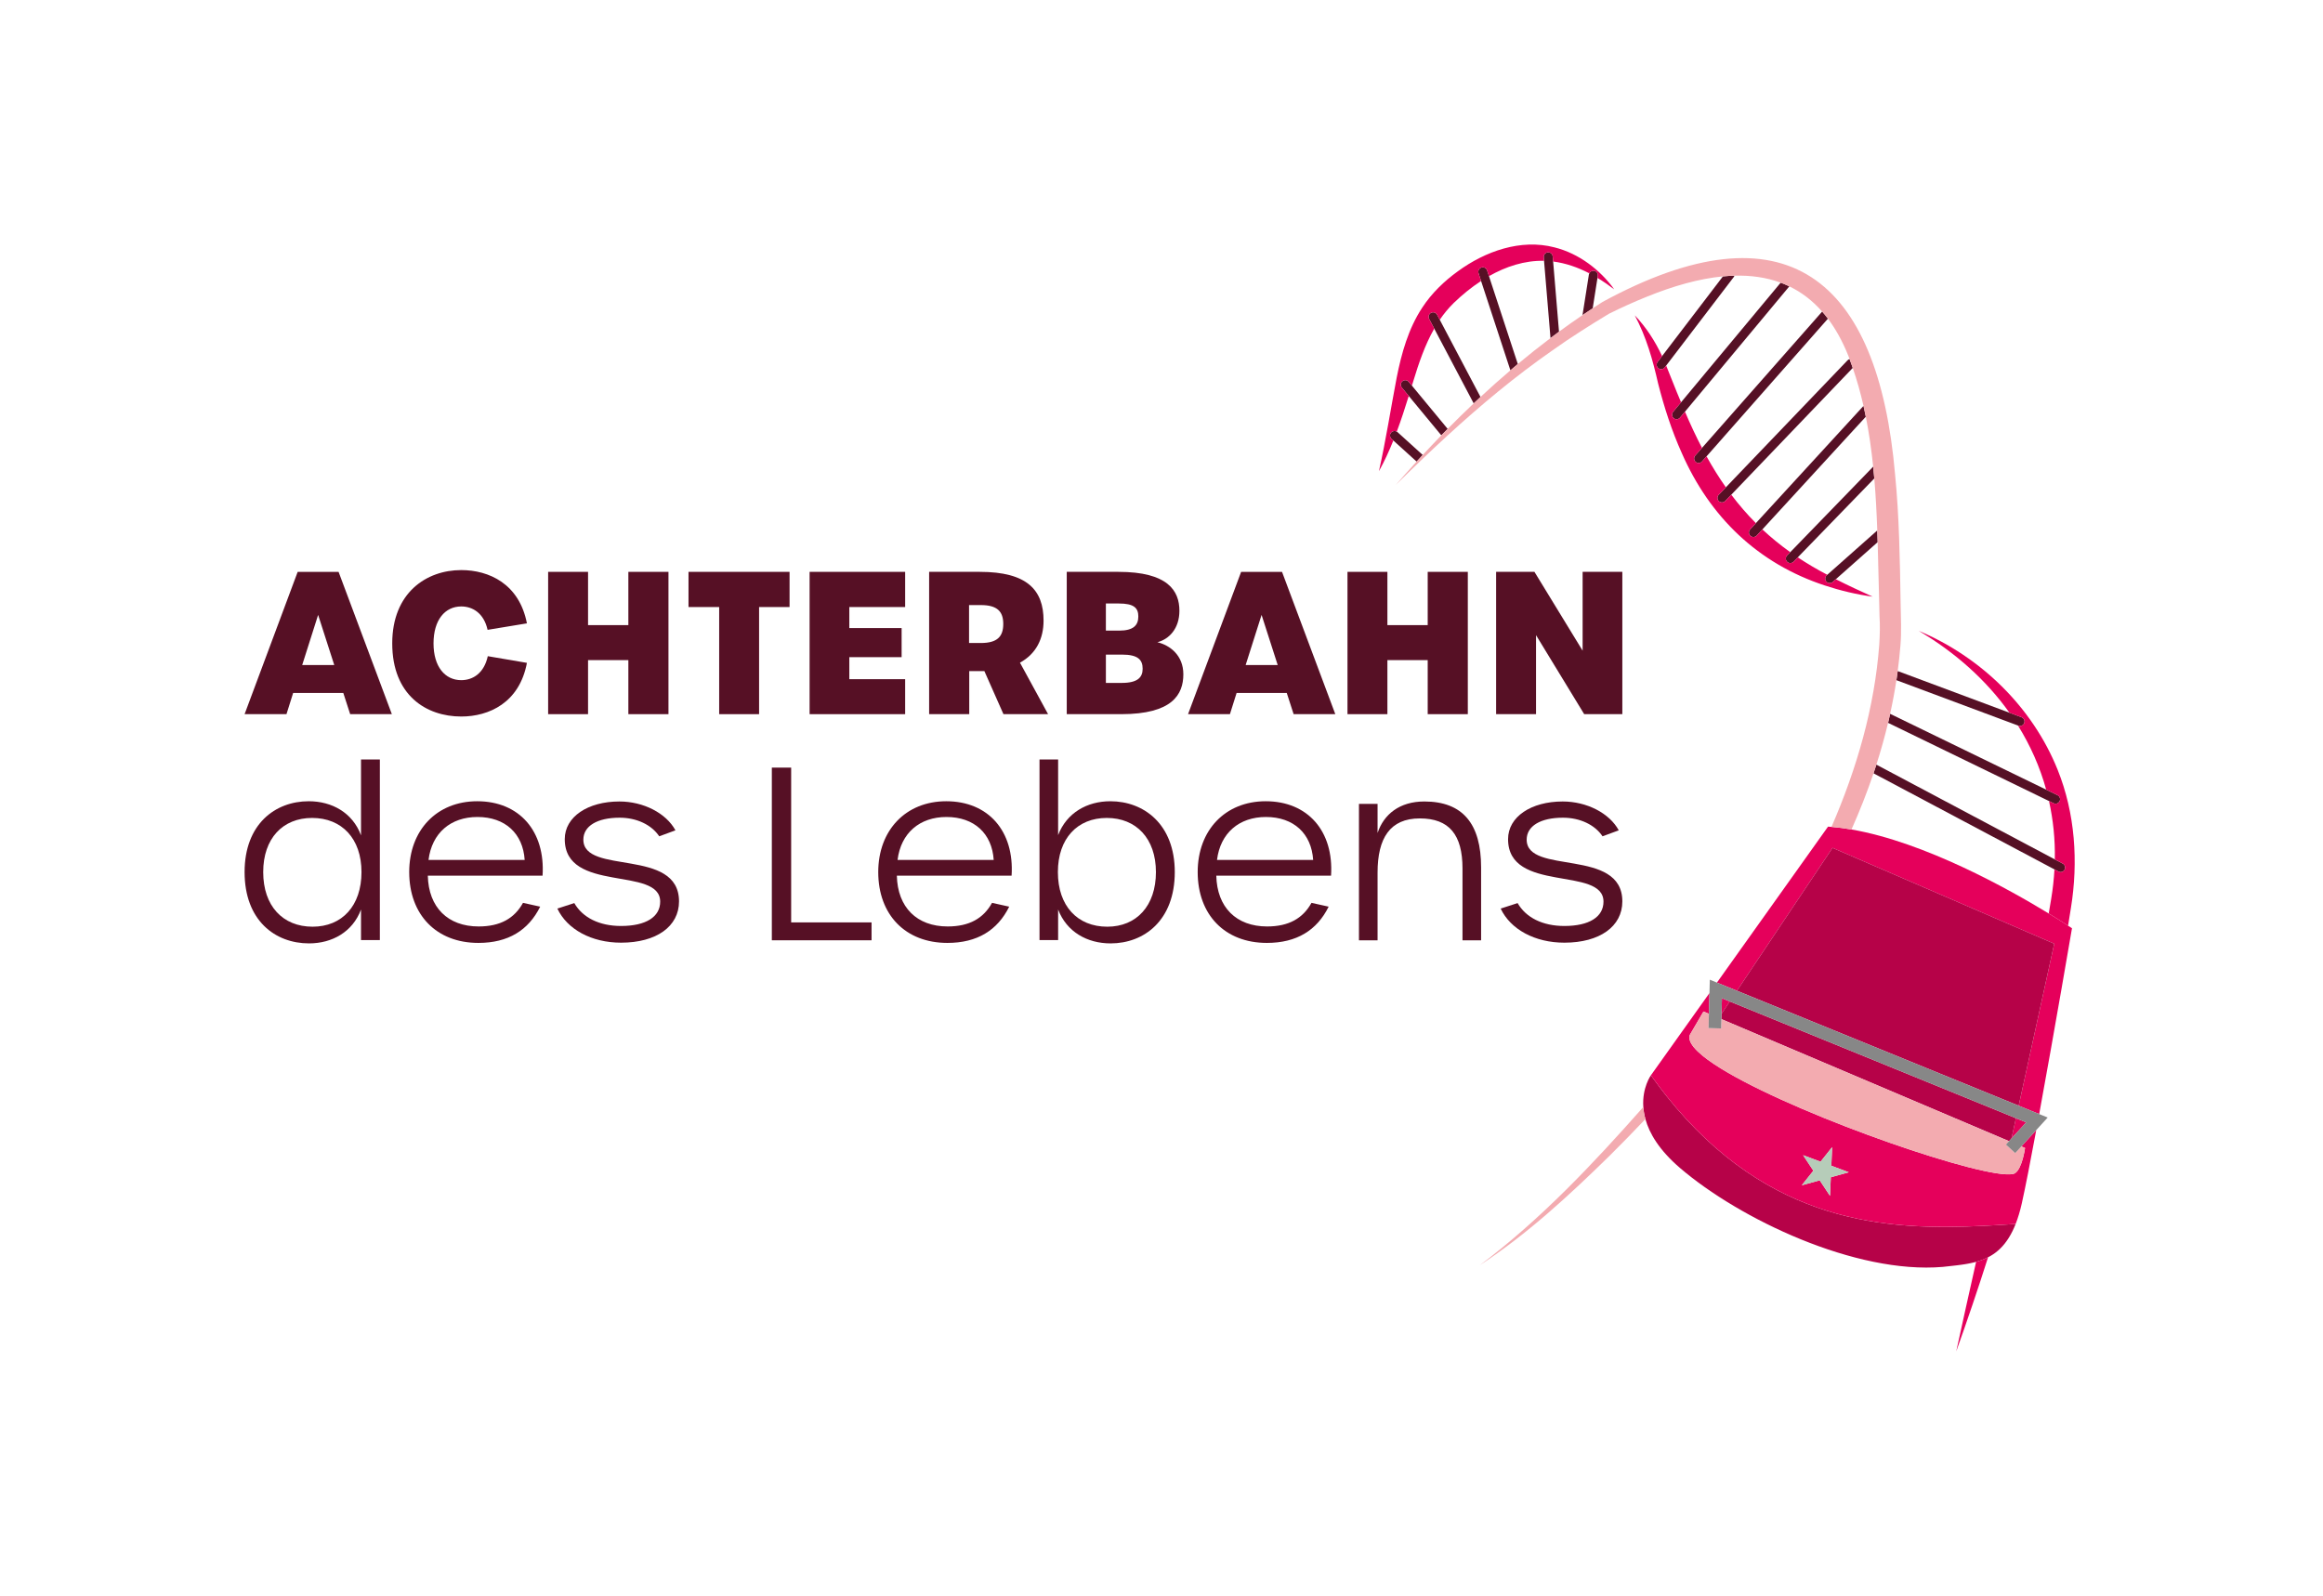 <?xml version="1.0" encoding="UTF-8"?>
<svg id="Ebene_1" data-name="Ebene 1" xmlns="http://www.w3.org/2000/svg" xmlns:xlink="http://www.w3.org/1999/xlink" viewBox="0 0 949.736 652.61">
  <a xlink:href="74.9803921568627">
    <path id="fullLogo" d="M819.768,508.327c.168-.216.335-.436.499-.663.107-.148.214-.298.319-.451.162-.233.321-.473.478-.718.101-.157.202-.313.302-.474.165-.267.326-.544.486-.825.087-.152.175-.299.261-.455.199-.362.393-.738.585-1.121.043-.086.088-.166.13-.253.232-.475.459-.968.681-1.477.064-.146.124-.302.187-.451.128-.303.257-.602.381-.918-.003 0-.005 0-.008.001-2.353.152-4.747.304-7.173.448-1.873.111-3.765.217-5.679.312-39.829,1.978-88.01-.62-129.818-52.993-.899-1.126-1.795-2.281-2.688-3.454-1.261-1.656-2.518-3.348-3.766-5.099,0,0-3.643,5.031-3.091,12.962.107,1.538.373,3.184.853,4.924,1.603,5.815,5.603,12.672,14.139,19.996,24.265,20.82,71.663,43.507,107.456,40.456.432-.05.862-.098,1.29-.145.185-.02.368-.04.553-.061.332-.036.662-.073.992-.109.287-.031.573-.063.859-.095.164-.018.327-.037.491-.055.26-.029.518-.059.776-.089.163-.019.326-.038.487-.057.256-.03.51-.062.764-.094.154-.019.309-.038.463-.058.29-.037.578-.077.865-.117.112-.016.225-.03.336-.046.395-.057.788-.116,1.178-.179.084-.013.166-.029.25-.043.304-.05.608-.102.908-.157.136-.025.271-.052.406-.078.248-.048.496-.096.742-.148.148-.031.296-.064.444-.096.233-.051.464-.104.695-.16.149-.036.298-.072.447-.11.222-.056.443-.116.663-.176.008-.002.016-.004.023-.006.143-.04.286-.079.428-.12.241-.07.48-.145.719-.222.124-.04.249-.077.372-.118.319-.107.635-.22.949-.338.039-.015.08-.028.119-.043.351-.135.699-.278,1.043-.428.105-.046.208-.096.312-.144.238-.108.476-.219.711-.336.072-.036.145-.072.217-.109.054-.028.108-.059.162-.088.21-.11.42-.222.627-.34.131-.074.262-.151.392-.229.201-.12.4-.243.598-.371.128-.082.256-.165.383-.251.201-.136.4-.278.598-.422.118-.086.237-.171.355-.26.221-.169.438-.346.655-.527.089-.074.18-.144.268-.22.303-.261.601-.533.895-.818.052-.051.103-.107.155-.159.24-.238.478-.482.712-.738.1-.109.197-.225.295-.337.184-.21.368-.422.549-.644.108-.132.213-.269.32-.406Z" style="fill: #b60248;"/>
  </a>
  <a xlink:href="69.0803921568627">
    <polygon id="fullLogo-2" data-name="fullLogo" points="704.002 408.22 703.853 413.859 703.834 414.574 707.208 409.528 707.11 409.488 704.002 408.22" style="fill: #e5005b;"/>
  </a>
  <path id="fullLogo-3" data-name="fullLogo" d="M826.604,492.061c1.45-6.464,3.568-17.38,5.899-29.937l-6.095,6.679,1.508.64s-1.125,8.411-4.113,10.338c-.212.122-.485.217-.809.29-1.388.312-3.773.184-6.949-.316-25.019-3.943-99.034-30.997-119.854-47.942-1.511-1.23-2.742-2.406-3.653-3.516-1.565-1.907-2.193-3.62-1.677-5.074l5.593-9.583,2.223.943.225-8.482-23.954,33.634c1.248,1.751,2.505,3.443,3.766,5.099.893,1.173,1.789,2.327,2.688,3.454,41.809,52.373,89.99,54.971,129.818,52.993,1.913-.095,3.806-.201,5.679-.312,2.427-.144,4.82-.296,7.173-.448.958-2.435,1.809-5.228,2.534-8.46ZM748.177,489.026l-4.203-6.355-7.343,2.034,4.745-5.962-4.203-6.355,7.136,2.671,4.745-5.962-.335,7.612,7.136,2.671-7.343,2.034-.335,7.612Z" style="fill: #e5005b;"/>
  <a xlink:href="69.0803921568627">
    <path id="fullLogo-4" data-name="fullLogo" d="M727.945,378.52l21.265-31.798,3.549,1.535,83.016,35.899,4.072,1.761-14.529,66.24,4.596,1.875,3.795,1.549c6.239-34.022,13.403-75.979,13.403-75.979,0,0-.56-.379-1.597-1.057-1.587-1.037-4.304-2.782-7.914-4.987-16.288-9.946-50.669-29.177-80.635-34.352-2.771-.478-5.503-.836-8.18-1.056-.472-.039-.945-.079-1.413-.108l-45.42,63.773,8.181,3.338,17.811-26.633Z" style="fill: #e5005b;"/>
  </a>
  <a xlink:href="69.0803921568627">
    <polygon id="fullLogo-5" data-name="fullLogo" points="822.377 465.569 828.391 458.98 824.197 457.269 822.377 465.569" style="fill: #e5005b;"/>
  </a>
  <a xlink:href="74.9803921568627">
    <polygon id="fullLogo-6" data-name="fullLogo" points="822.382 450.958 825.318 452.156 839.847 385.916 835.775 384.155 752.759 348.257 749.21 346.722 727.945 378.52 710.134 405.153 710.24 405.196 716.11 407.591 822.382 450.958" style="fill: #b60248;"/>
  </a>
  <a xlink:href="74.9803921568627">
    <polygon id="fullLogo-7" data-name="fullLogo" points="824.197 457.269 821.269 456.074 712.831 411.823 707.208 409.528 703.834 414.574 703.777 416.748 707.586 418.366 819.156 465.724 821.375 466.666 822.377 465.569 824.197 457.269" style="fill: #b60248;"/>
  </a>
  <a xlink:href="24.2752941176471">
    <path id="fullLogo-8" data-name="fullLogo" d="M827.916,469.443l-1.508-.64-.463.507-2.034,2.228-3.809-3.476,1.004-1.1.27-.295-2.219-.942-111.57-47.359-3.81-1.617-.002.059-.099,3.744-4.874-.128-.28-.007.154-5.832-2.223-.943-5.593,9.583c-.515,1.454.112,3.167,1.677,5.074.911,1.11,2.143,2.287,3.653,3.516,20.819,16.945,94.835,43.999,119.854,47.942,3.176.501,5.562.628,6.949.316.324-.073.596-.168.809-.29,2.987-1.927,4.113-10.338,4.113-10.338Z" style="fill: #f3abb0;"/>
  </a>
  <a xlink:href="47.0588235294118">
    <polygon id="fullLogo-9" data-name="fullLogo" points="833.71 455.581 829.914 454.032 825.318 452.156 822.382 450.958 716.11 407.591 710.24 405.196 710.134 405.153 701.953 401.815 699.045 400.628 698.9 406.101 698.676 414.583 698.521 420.415 698.802 420.422 703.676 420.551 703.775 416.807 703.777 416.748 703.834 414.574 703.853 413.859 704.002 408.22 707.11 409.488 707.208 409.528 712.831 411.823 821.269 456.074 824.197 457.269 828.391 458.98 822.377 465.569 821.375 466.666 821.106 466.962 820.101 468.062 823.911 471.538 825.944 469.31 826.407 468.802 832.503 462.124 837.181 456.997 833.71 455.581" style="fill: #878787;"/>
  </a>
  <a xlink:href="23.4290196078431">
    <polygon id="fullLogo-10" data-name="fullLogo" points="755.855 479.38 748.718 476.709 749.053 469.097 744.308 475.058 737.172 472.387 741.375 478.743 736.63 484.704 743.973 482.67 748.177 489.026 748.511 481.413 755.855 479.38" style="fill: #b6ccb9;"/>
  </a>
  <a xlink:href="84.5788235294118">
    <path id="fullLogo-11" data-name="fullLogo" d="M844.095,355.644c.477-.899.135-2.013-.763-2.49l-3.233-1.717-72.963-38.752c-.381,1.186-.767,2.371-1.166,3.551l73.977,39.291,1.657.88c.898.477,2.013.135,2.49-.763Z" style="fill: #561025;"/>
  </a>
  <a xlink:href="84.5788235294118">
    <path id="fullLogo-12" data-name="fullLogo" d="M839.601,328.489c.915.444,2.016.064,2.461-.852.444-.915.063-2.017-.852-2.461l-4.647-2.258-63.802-31.008c-.271,1.231-.551,2.46-.843,3.686l65.795,31.977,1.887.917Z" style="fill: #561025;"/>
  </a>
  <a xlink:href="84.5788235294118">
    <path id="fullLogo-13" data-name="fullLogo" d="M825.222,296.763c.954.355,2.014-.129,2.37-1.081.356-.955-.133-2.015-1.081-2.37l-4.972-1.855-45.682-17.041c-.166,1.247-.34,2.492-.529,3.734l49.695,18.537.2.075Z" style="fill: #561025;"/>
  </a>
  <a xlink:href="84.5788235294118">
    <path id="fullLogo-14" data-name="fullLogo" d="M708.825,113.301c.135-.177.225-.37.285-.569-1.552.042-3.121.138-4.706.289l-24.873,32.587-1.845,2.417c-.611.801-.465,1.942.323,2.563l.023.018c.809.617,1.964.462,2.582-.346l.585-.766,27.625-36.194Z" style="fill: #561025;"/>
  </a>
  <a xlink:href="84.5788235294118">
    <path id="fullLogo-15" data-name="fullLogo" d="M687.285,164.513l-3.252,3.906c-.651.781-.545,1.942.237,2.593.013.011.025.021.038.031.781.616,1.915.5,2.555-.269l2.021-2.428,42.663-51.247c-1.158-.557-2.337-1.061-3.538-1.506l-40.724,48.919Z" style="fill: #561025;"/>
  </a>
  <a xlink:href="84.5788235294118">
    <path id="fullLogo-16" data-name="fullLogo" d="M744.899,127.498l-49.052,55.66-2.761,3.133c-.673.763-.599,1.927.164,2.599.026.023.052.045.078.066.763.601,1.871.507,2.521-.23l1.856-2.106,49.626-56.311c-.763-1.012-1.547-1.972-2.35-2.887-.026.026-.056.047-.081.076Z" style="fill: #561025;"/>
  </a>
  <a xlink:href="84.5788235294118">
    <path id="fullLogo-17" data-name="fullLogo" d="M717.885,213.928l-2.38,2.593c-.688.749-.637,1.915.111,2.602.035.032.07.062.107.091.749.591,1.839.512,2.495-.202l2.314-2.522,42.289-46.083c-.295-1.478-.611-2.95-.945-4.418l-43.992,47.939Z" style="fill: #561025;"/>
  </a>
  <a xlink:href="84.5788235294118">
    <path id="fullLogo-18" data-name="fullLogo" d="M755.373,147.322l-49.764,51.957-2.933,3.063c-.704.734-.678,1.9.056,2.604.044.042.089.081.135.118.736.58,1.806.517,2.468-.174l2.481-2.59,49.667-51.855c-.415-1.208-.849-2.41-1.3-3.608-.297.089-.579.246-.809.486Z" style="fill: #561025;"/>
  </a>
  <a xlink:href="84.5788235294118">
    <path id="fullLogo-19" data-name="fullLogo" d="M731.927,225.802l-1.297,1.338c-.708.73-.689,1.896.041,2.604.046.044.094.086.143.125.732.577,1.797.518,2.461-.166l1.729-1.783,31.284-32.27c-.138-1.61-.291-3.217-.456-4.822l-33.905,34.974Z" style="fill: #561025;"/>
  </a>
  <a xlink:href="84.5788235294118">
    <path id="fullLogo-20" data-name="fullLogo" d="M747.061,235.047l-.225.2c-.761.674-.83,1.839-.155,2.6.074.083.154.158.239.225.687.542,1.683.531,2.361-.07l1.284-1.138,17.103-15.168c-.048-1.594-.1-3.189-.157-4.784l-20.449,18.135Z" style="fill: #561025;"/>
  </a>
  <a xlink:href="84.5788235294118">
    <path id="fullLogo-21" data-name="fullLogo" d="M653.245,112.823c.158-1.006-.53-1.948-1.533-2.105-.83-.131-1.611.32-1.948,1.046-.071.152-.129.313-.157.487l-2.612,16.611c1.381-.938,2.768-1.866,4.165-2.782l1.954-12.431.13-.826Z" style="fill: #561025;"/>
  </a>
  <a xlink:href="84.5788235294118">
    <path id="fullLogo-22" data-name="fullLogo" d="M634.813,104.873c-.084-1.012-.975-1.767-1.989-1.681-1.013.085-1.766.975-1.681,1.989l.123,1.475,2.642,31.591c1.156-.874,2.309-1.751,3.477-2.609l-2.4-28.695-.173-2.069Z" style="fill: #561025;"/>
  </a>
  <a xlink:href="84.5788235294118">
    <path id="fullLogo-23" data-name="fullLogo" d="M607.979,110.57c-.316-.964-1.357-1.493-2.324-1.175-.966.317-1.492,1.357-1.175,2.324l1.044,3.182,11.987,36.54c1.008-.861,2.014-1.726,3.031-2.577l-11.789-35.936-.773-2.358Z" style="fill: #561025;"/>
  </a>
  <a xlink:href="84.5788235294118">
    <path id="fullLogo-24" data-name="fullLogo" d="M587.548,128.703c-.474-.898-1.589-1.244-2.488-.77-.899.475-1.244,1.589-.77,2.488l2.088,3.959,16.124,30.577c.925-.877,1.847-1.757,2.78-2.625l-16.649-31.572-1.085-2.057Z" style="fill: #561025;"/>
  </a>
  <a xlink:href="84.5788235294118">
    <path id="fullLogo-25" data-name="fullLogo" d="M575.96,156.145c-.644-.785-1.809-.895-2.592-.246-.784.648-.894,1.808-.246,2.592l2.833,3.427,13.215,15.985c.034.042.076.073.113.111.856-.882,1.721-1.754,2.583-2.629l-14.617-17.681-1.289-1.559Z" style="fill: #561025;"/>
  </a>
  <a xlink:href="84.5788235294118">
    <path id="fullLogo-26" data-name="fullLogo" d="M580.876,185.335l-9.503-8.615c-.095-.086-.197-.16-.304-.222-.73-.426-1.701-.308-2.297.35-.683.753-.626,1.918.128,2.601l.76.689,8.744,7.926c.032.029.065.056.098.083.01.008.021.013.032.02l.633.595c.83-.908,1.666-1.81,2.502-2.712l-.772-.693c-.007-.007-.012-.015-.02-.022Z" style="fill: #561025;"/>
  </a>
  <a xlink:href="69.0803921568627">
    <path id="fullLogo-27" data-name="fullLogo" d="M846.665,371.37c3.071-18.885,1.761-38.743-5.42-56.59-10.311-25.672-31.519-46.209-56.804-56.809,15.151,8.952,27.738,20.306,37.097,33.486l4.972,1.855c.949.355,1.438,1.415,1.081,2.37-.355.953-1.416,1.437-2.37,1.081l-.2-.075c5.083,8.156,8.983,16.937,11.542,26.229l4.647,2.258c.915.444,1.296,1.547.852,2.461-.445.915-1.547,1.296-2.461.852l-1.887-.917c1.712,7.657,2.534,15.632,2.386,23.865l3.233,1.717c.898.477,1.24,1.591.763,2.49-.477.898-1.592,1.24-2.49.763l-1.657-.88c-.225,3.973-.661,7.999-1.342,12.077-.322,1.985-.671,3.969-1.004,5.954,3.611,2.205,6.327,3.95,7.914,4.987.387-2.391.783-4.78,1.149-7.175Z" style="fill: #e5005b;"/>
  </a>
  <a xlink:href="69.0803921568627">
    <path id="fullLogo-28" data-name="fullLogo" d="M811.876,514.581c-.104.047-.207.098-.312.144-.344.15-.692.294-1.043.428-.039.015-.08.028-.119.043-.314.118-.63.231-.949.338-.123.041-.248.079-.372.118-.238.076-.478.151-.719.222-.142.041-.285.081-.428.12-.008.002-.015.004-.023.006-2.735,12.184-5.458,24.381-8.122,36.61,4.578-12.738,8.912-25.568,13.015-38.474-.072.037-.145.073-.217.109-.235.117-.473.227-.711.336Z" style="fill: #e5005b;"/>
  </a>
  <a xlink:href="69.0803921568627">
    <path id="fullLogo-29" data-name="fullLogo" d="M749.281,238.002c-.678.601-1.674.611-2.361.07-.085-.067-.165-.142-.239-.225-.675-.761-.605-1.925.155-2.6l.225-.2c-4.301-2.252-8.309-4.626-12.058-7.128l-1.729,1.783c-.664.684-1.729.743-2.461.166-.049-.039-.098-.081-.143-.125-.73-.709-.748-1.874-.041-2.604l1.297-1.338c-4.106-2.93-7.888-6.03-11.394-9.311l-2.314,2.522c-.656.714-1.746.793-2.495.202-.037-.029-.072-.059-.107-.091-.749-.687-.799-1.853-.111-2.602l2.38-2.593c-3.645-3.653-6.979-7.527-10.069-11.628l-2.481,2.59c-.662.691-1.732.754-2.468.174-.046-.036-.091-.076-.135-.118-.734-.704-.759-1.869-.056-2.604l2.933-3.063c-2.825-4.004-5.444-8.217-7.904-12.659l-1.856,2.106c-.65.737-1.758.831-2.521.23-.027-.021-.053-.042-.078-.066-.763-.672-.837-1.836-.164-2.599l2.761-3.133c-2.452-4.69-4.755-9.623-6.962-14.81l-2.021,2.428c-.64.769-1.774.884-2.555.269-.013-.01-.026-.021-.038-.031-.782-.651-.888-1.812-.237-2.593l3.252-3.906c-.061-.15-.123-.296-.184-.446-2.037-4.722-3.898-9.734-5.902-14.572l-.585.766c-.617.809-1.773.964-2.582.346l-.023-.018c-.788-.621-.934-1.763-.323-2.563l1.845-2.417c-2.865-6.126-6.568-11.853-11.166-16.654,4.736,8.896,7.342,18.156,9.523,27.804,2.493,9.782,5.561,19.329,9.729,28.598,11.492,26.133,31.173,45.118,58.449,54.065,6.396,2.108,12.924,3.672,19.54,4.566-5.11-2.309-10.146-4.624-15.043-7.123l-1.284,1.138Z" style="fill: #e5005b;"/>
  </a>
  <a xlink:href="69.0803921568627">
    <path id="fullLogo-30" data-name="fullLogo" d="M651.712,110.718c1.003.157,1.691,1.099,1.533,2.105l-.13.826c2.341,1.414,4.62,2.983,6.841,4.67-5.788-8.044-14.505-14.683-24.405-17.159-13.833-3.606-28.345,1.621-39.48,9.753-5.584,4.013-10.812,9.048-14.602,14.892-5.677,8.602-8.47,18.652-10.443,28.589-2.422,12.681-4.43,25.688-7.261,38.288,2.24-4.035,4.167-8.245,5.894-12.545l-.76-.689c-.754-.683-.81-1.848-.128-2.601.596-.658,1.567-.775,2.297-.35,1.794-4.81,3.376-9.705,4.886-14.58l-2.833-3.427c-.648-.784-.538-1.945.246-2.592.783-.648,1.948-.539,2.592.246l1.289,1.559c.163-.535.327-1.071.49-1.605,2.295-7.556,4.82-15.037,8.639-21.718l-2.088-3.959c-.474-.9-.129-2.014.77-2.488.9-.474,2.014-.128,2.488.77l1.085,2.057c1.675-2.457,3.572-4.776,5.757-6.91,3.36-3.244,7.103-6.319,11.133-8.949l-1.044-3.182c-.317-.967.209-2.007,1.175-2.324.967-.317,2.008.212,2.324,1.175l.773,2.358c6.923-3.942,14.57-6.453,22.515-6.273l-.123-1.475c-.085-1.014.668-1.903,1.681-1.989,1.014-.086,1.904.669,1.989,1.681l.173,2.069c5.234.685,10.136,2.408,14.777,4.822.338-.726,1.118-1.176,1.948-1.046Z" style="fill: #e5005b;"/>
  </a>
  <a xlink:href="24.2752941176471">
    <path id="fullLogo-31" data-name="fullLogo" d="M765.971,316.237c.399-1.181.785-2.365,1.166-3.551,1.808-5.636,3.41-11.335,4.782-17.09.292-1.226.572-2.455.843-3.686,1.003-4.552,1.863-9.139,2.565-13.758.189-1.242.363-2.487.529-3.734.458-3.44.838-6.896,1.116-10.37.507-5.766.154-11.863.072-17.685-.268-16.9-.57-35.457-2.248-52.253-6.929-80.339-44.517-111.467-119.63-70.632-1.346.853-2.675,1.73-4.006,2.604-1.397.916-2.785,1.844-4.165,2.782-3.244,2.204-6.452,4.455-9.609,6.775-1.168.859-2.321,1.736-3.477,2.609-4.541,3.432-9.001,6.968-13.367,10.618-1.018.85-2.023,1.715-3.031,2.577-4.149,3.545-8.23,7.173-12.228,10.891-.933.868-1.855,1.749-2.78,2.625-3.604,3.414-7.149,6.892-10.636,10.428-.863.875-1.728,1.747-2.583,2.629-2.571,2.648-5.106,5.33-7.615,8.036-.837.902-1.672,1.804-2.502,2.712-2.877,3.146-5.719,6.322-8.519,9.532,6.912-6.82,13.926-13.559,21.092-20.128.027-.024.053-.049.08-.073,13.541-12.407,27.639-24.194,42.71-34.69,7.332-5.26,16.25-10.857,23.309-15.114,5.118-2.541,10.318-4.888,15.585-7.008,10.6-4.294,21.093-7.313,30.984-8.259,1.585-.152,3.154-.247,4.706-.289,6.678-.18,13.032.686,18.899,2.863,1.201.446,2.38.949,3.538,1.506,4.904,2.36,9.416,5.745,13.433,10.322.803.915,1.587,1.876,2.35,2.887,3.156,4.188,5.959,9.214,8.347,15.18.174.447.336.897.505,1.346.451,1.198.885,2.401,1.3,3.608,1.755,5.103,3.202,10.292,4.394,15.544.333,1.468.649,2.941.945,4.418,1.344,6.728,2.306,13.55,3.01,20.42.165,1.605.318,3.212.456,4.822.605,7.064.969,14.167,1.223,21.263.057,1.595.109,3.19.157,4.784.248,8.329.387,16.633.629,24.832.012.85.116,4.633.128,5.43.25,3.826.139,7.656-.094,11.528-1.907,25.792-9.219,50.889-19.544,74.663,2.677.22,5.41.577,8.18,1.056,3.346-7.527,6.375-15.184,9.004-22.969Z" style="fill: #f3abb0;"/>
  </a>
  <a xlink:href="24.2752941176471">
    <path id="fullLogo-32" data-name="fullLogo" d="M671.855,452.697c-20.544,23.216-41.961,46.011-66.825,64.674,19.369-12.71,36.507-28.543,53.016-44.721,4.973-4.922,9.851-9.944,14.662-15.028-.48-1.74-.746-3.387-.853-4.924Z" style="fill: #f3abb0;"/>
  </a>
  <path id="fullLogo-33" data-name="fullLogo" d="M140.352,283.365h-20.498l-2.733,8.682h-17.122l21.704-58.197h16.72l21.784,58.197h-17.041l-2.813-8.682ZM136.655,271.951l-6.592-20.498-6.511,20.498h13.102Z" style="fill: #561025;"/>
  <path id="fullLogo-34" data-name="fullLogo" d="M160.362,263.109c0-20.659,13.907-29.983,28.214-29.983,11.254,0,23.713,5.546,26.849,21.784l-16.077,2.652c-1.527-6.833-6.109-9.565-10.771-9.565-6.672,0-11.334,5.546-11.334,15.112,0,9.484,4.662,15.031,11.334,15.031,4.743,0,9.324-2.813,10.852-9.807l15.997,2.732c-3.055,16.318-15.515,21.945-26.849,21.945-14.308,0-28.214-8.682-28.214-29.902Z" style="fill: #561025;"/>
  <path id="fullLogo-35" data-name="fullLogo" d="M224.101,233.85h16.318v21.783h16.479v-21.783h16.398v58.197h-16.398v-22.105h-16.479v22.105h-16.318v-58.197Z" style="fill: #561025;"/>
  <path id="fullLogo-36" data-name="fullLogo" d="M294.028,248.238h-12.539v-14.389h41.316v14.389h-12.459v43.809h-16.318v-43.809Z" style="fill: #561025;"/>
  <path id="fullLogo-37" data-name="fullLogo" d="M331,233.85h39.065v14.389h-22.828v8.601h21.382v11.896h-21.382v9.003h22.828v14.309h-39.065v-58.197Z" style="fill: #561025;"/>
  <path id="fullLogo-38" data-name="fullLogo" d="M410.253,292.047l-7.798-17.604h-6.189v17.604h-16.398v-58.197h20.739c19.292,0,26.044,7.394,26.044,19.935,0,7.234-2.894,13.505-9.646,17.202l11.495,21.061h-18.247ZM401.009,262.948c6.832,0,9.163-2.733,9.163-7.797,0-4.984-2.331-7.717-9.163-7.717h-4.823v15.514h4.823Z" style="fill: #561025;"/>
  <path id="fullLogo-39" data-name="fullLogo" d="M436.131,233.85h21.142c20.176,0,24.919,7.717,24.919,15.916,0,7.314-4.261,11.655-9.003,12.861,5.064,1.205,10.61,5.305,10.61,13.102,0,8.279-4.502,16.317-25.401,16.317h-22.267v-58.197ZM457.514,257.884c5.867,0,7.877-2.17,7.877-5.787,0-3.537-1.849-5.306-7.958-5.306h-5.305v11.093h5.386ZM458.639,279.266c6.431,0,8.521-2.25,8.521-5.787,0-3.698-1.929-5.788-8.44-5.788h-6.591v11.575h6.511Z" style="fill: #561025;"/>
  <path id="fullLogo-40" data-name="fullLogo" d="M526.074,283.365h-20.498l-2.733,8.682h-17.121l21.703-58.197h16.72l21.784,58.197h-17.041l-2.813-8.682ZM522.376,271.951l-6.591-20.498-6.512,20.498h13.102Z" style="fill: #561025;"/>
  <path id="fullLogo-41" data-name="fullLogo" d="M550.906,233.85h16.318v21.783h16.479v-21.783h16.398v58.197h-16.398v-22.105h-16.479v22.105h-16.318v-58.197Z" style="fill: #561025;"/>
  <path id="fullLogo-42" data-name="fullLogo" d="M611.672,233.85h15.674l19.694,32.233v-32.233h16.237v58.197h-15.594l-19.694-32.315v32.315h-16.317v-58.197Z" style="fill: #561025;"/>
  <path id="fullLogo-43" data-name="fullLogo" d="M100,356.623c0-19.605,12.484-28.968,26.236-28.968,9.461,0,17.946,4.682,21.36,13.948v-31.016h7.705v73.832h-7.705v-12.484c-3.414,9.169-11.802,13.85-21.262,13.85-13.85,0-26.334-9.363-26.334-29.162ZM147.791,356.623c0-13.655-7.998-22.14-20.189-22.14-11.997,0-19.994,8.388-19.994,22.14,0,13.849,7.998,22.335,20.189,22.335,12.094,0,19.994-8.583,19.994-22.335Z" style="fill: #561025;"/>
  <path id="fullLogo-44" data-name="fullLogo" d="M167.3,356.623c0-17.166,11.314-28.968,27.797-28.968,17.264,0,27.894,12.29,26.724,30.431h-46.913c.292,12.972,8.193,20.774,20.774,20.774,8.876,0,14.63-3.317,18.141-9.656l7.022,1.56c-4.779,9.656-13.069,14.825-25.261,14.825-17.166,0-28.285-11.509-28.285-28.967ZM214.506,351.648c-.682-10.728-7.899-17.556-19.311-17.556-10.924,0-18.63,6.534-19.995,17.556h39.305Z" style="fill: #561025;"/>
  <path id="fullLogo-45" data-name="fullLogo" d="M227.871,371.545l6.925-2.244c3.413,5.95,10.241,9.363,19.116,9.363,10.143,0,15.995-3.706,15.995-9.948,0-14.629-39.013-3.316-39.013-25.554,0-9.168,9.461-15.41,22.335-15.41,9.851,0,19.116,4.779,22.92,11.801l-6.632,2.439c-3.121-4.682-9.168-7.608-16.191-7.608-9.168,0-14.825,3.414-14.825,8.973,0,14.63,39.11,3.121,39.11,25.262,0,10.241-9.265,16.873-23.7,16.873-12.094,0-22.043-5.461-26.041-13.947Z" style="fill: #561025;"/>
  <path id="fullLogo-46" data-name="fullLogo" d="M315.557,313.903h7.9v63.299h32.869v7.315h-40.769v-70.614Z" style="fill: #561025;"/>
  <path id="fullLogo-47" data-name="fullLogo" d="M359.059,356.623c0-17.166,11.314-28.968,27.797-28.968,17.263,0,27.894,12.29,26.724,30.431h-46.914c.293,12.972,8.194,20.774,20.774,20.774,8.876,0,14.63-3.317,18.142-9.656l7.022,1.56c-4.779,9.656-13.069,14.825-25.261,14.825-17.166,0-28.285-11.509-28.285-28.967ZM406.265,351.648c-.682-10.728-7.9-17.556-19.312-17.556-10.924,0-18.629,6.534-19.994,17.556h39.305Z" style="fill: #561025;"/>
  <path id="fullLogo-48" data-name="fullLogo" d="M432.603,371.935v12.484h-7.608v-73.832h7.608v30.918c3.511-9.169,11.899-13.85,21.36-13.85,13.654,0,26.334,9.363,26.334,28.968,0,19.799-12.582,29.162-26.237,29.162-9.558,0-17.946-4.682-21.457-13.85ZM472.591,356.623c0-13.655-7.998-22.14-20.092-22.14-11.997,0-19.994,8.388-19.994,22.14,0,13.849,7.997,22.335,20.189,22.335,11.997,0,19.897-8.583,19.897-22.335Z" style="fill: #561025;"/>
  <path id="fullLogo-49" data-name="fullLogo" d="M489.663,356.623c0-17.166,11.314-28.968,27.797-28.968,17.263,0,27.894,12.29,26.724,30.431h-46.914c.293,12.972,8.194,20.774,20.774,20.774,8.876,0,14.63-3.317,18.142-9.656l7.022,1.56c-4.779,9.656-13.069,14.825-25.261,14.825-17.166,0-28.285-11.509-28.285-28.967ZM536.869,351.648c-.682-10.728-7.9-17.556-19.312-17.556-10.924,0-18.629,6.534-19.994,17.556h39.305Z" style="fill: #561025;"/>
  <path id="fullLogo-50" data-name="fullLogo" d="M555.598,328.728h7.608v11.899c2.536-7.607,8.972-12.874,19.116-12.874,15.801,0,23.212,9.265,23.212,26.919v29.846h-7.607v-29.358c0-13.849-5.462-20.481-17.459-20.481-12.191,0-17.263,8.095-17.263,22.14v27.7h-7.608v-55.789Z" style="fill: #561025;"/>
  <path id="fullLogo-51" data-name="fullLogo" d="M613.536,371.545l6.924-2.244c3.414,5.95,10.242,9.363,19.117,9.363,10.143,0,15.995-3.706,15.995-9.948,0-14.629-39.013-3.316-39.013-25.554,0-9.168,9.461-15.41,22.335-15.41,9.851,0,19.116,4.779,22.92,11.801l-6.632,2.439c-3.121-4.682-9.169-7.608-16.191-7.608-9.169,0-14.825,3.414-14.825,8.973,0,14.63,39.111,3.121,39.111,25.262,0,10.241-9.265,16.873-23.7,16.873-12.094,0-22.043-5.461-26.041-13.947Z" style="fill: #561025;"/>
</svg>